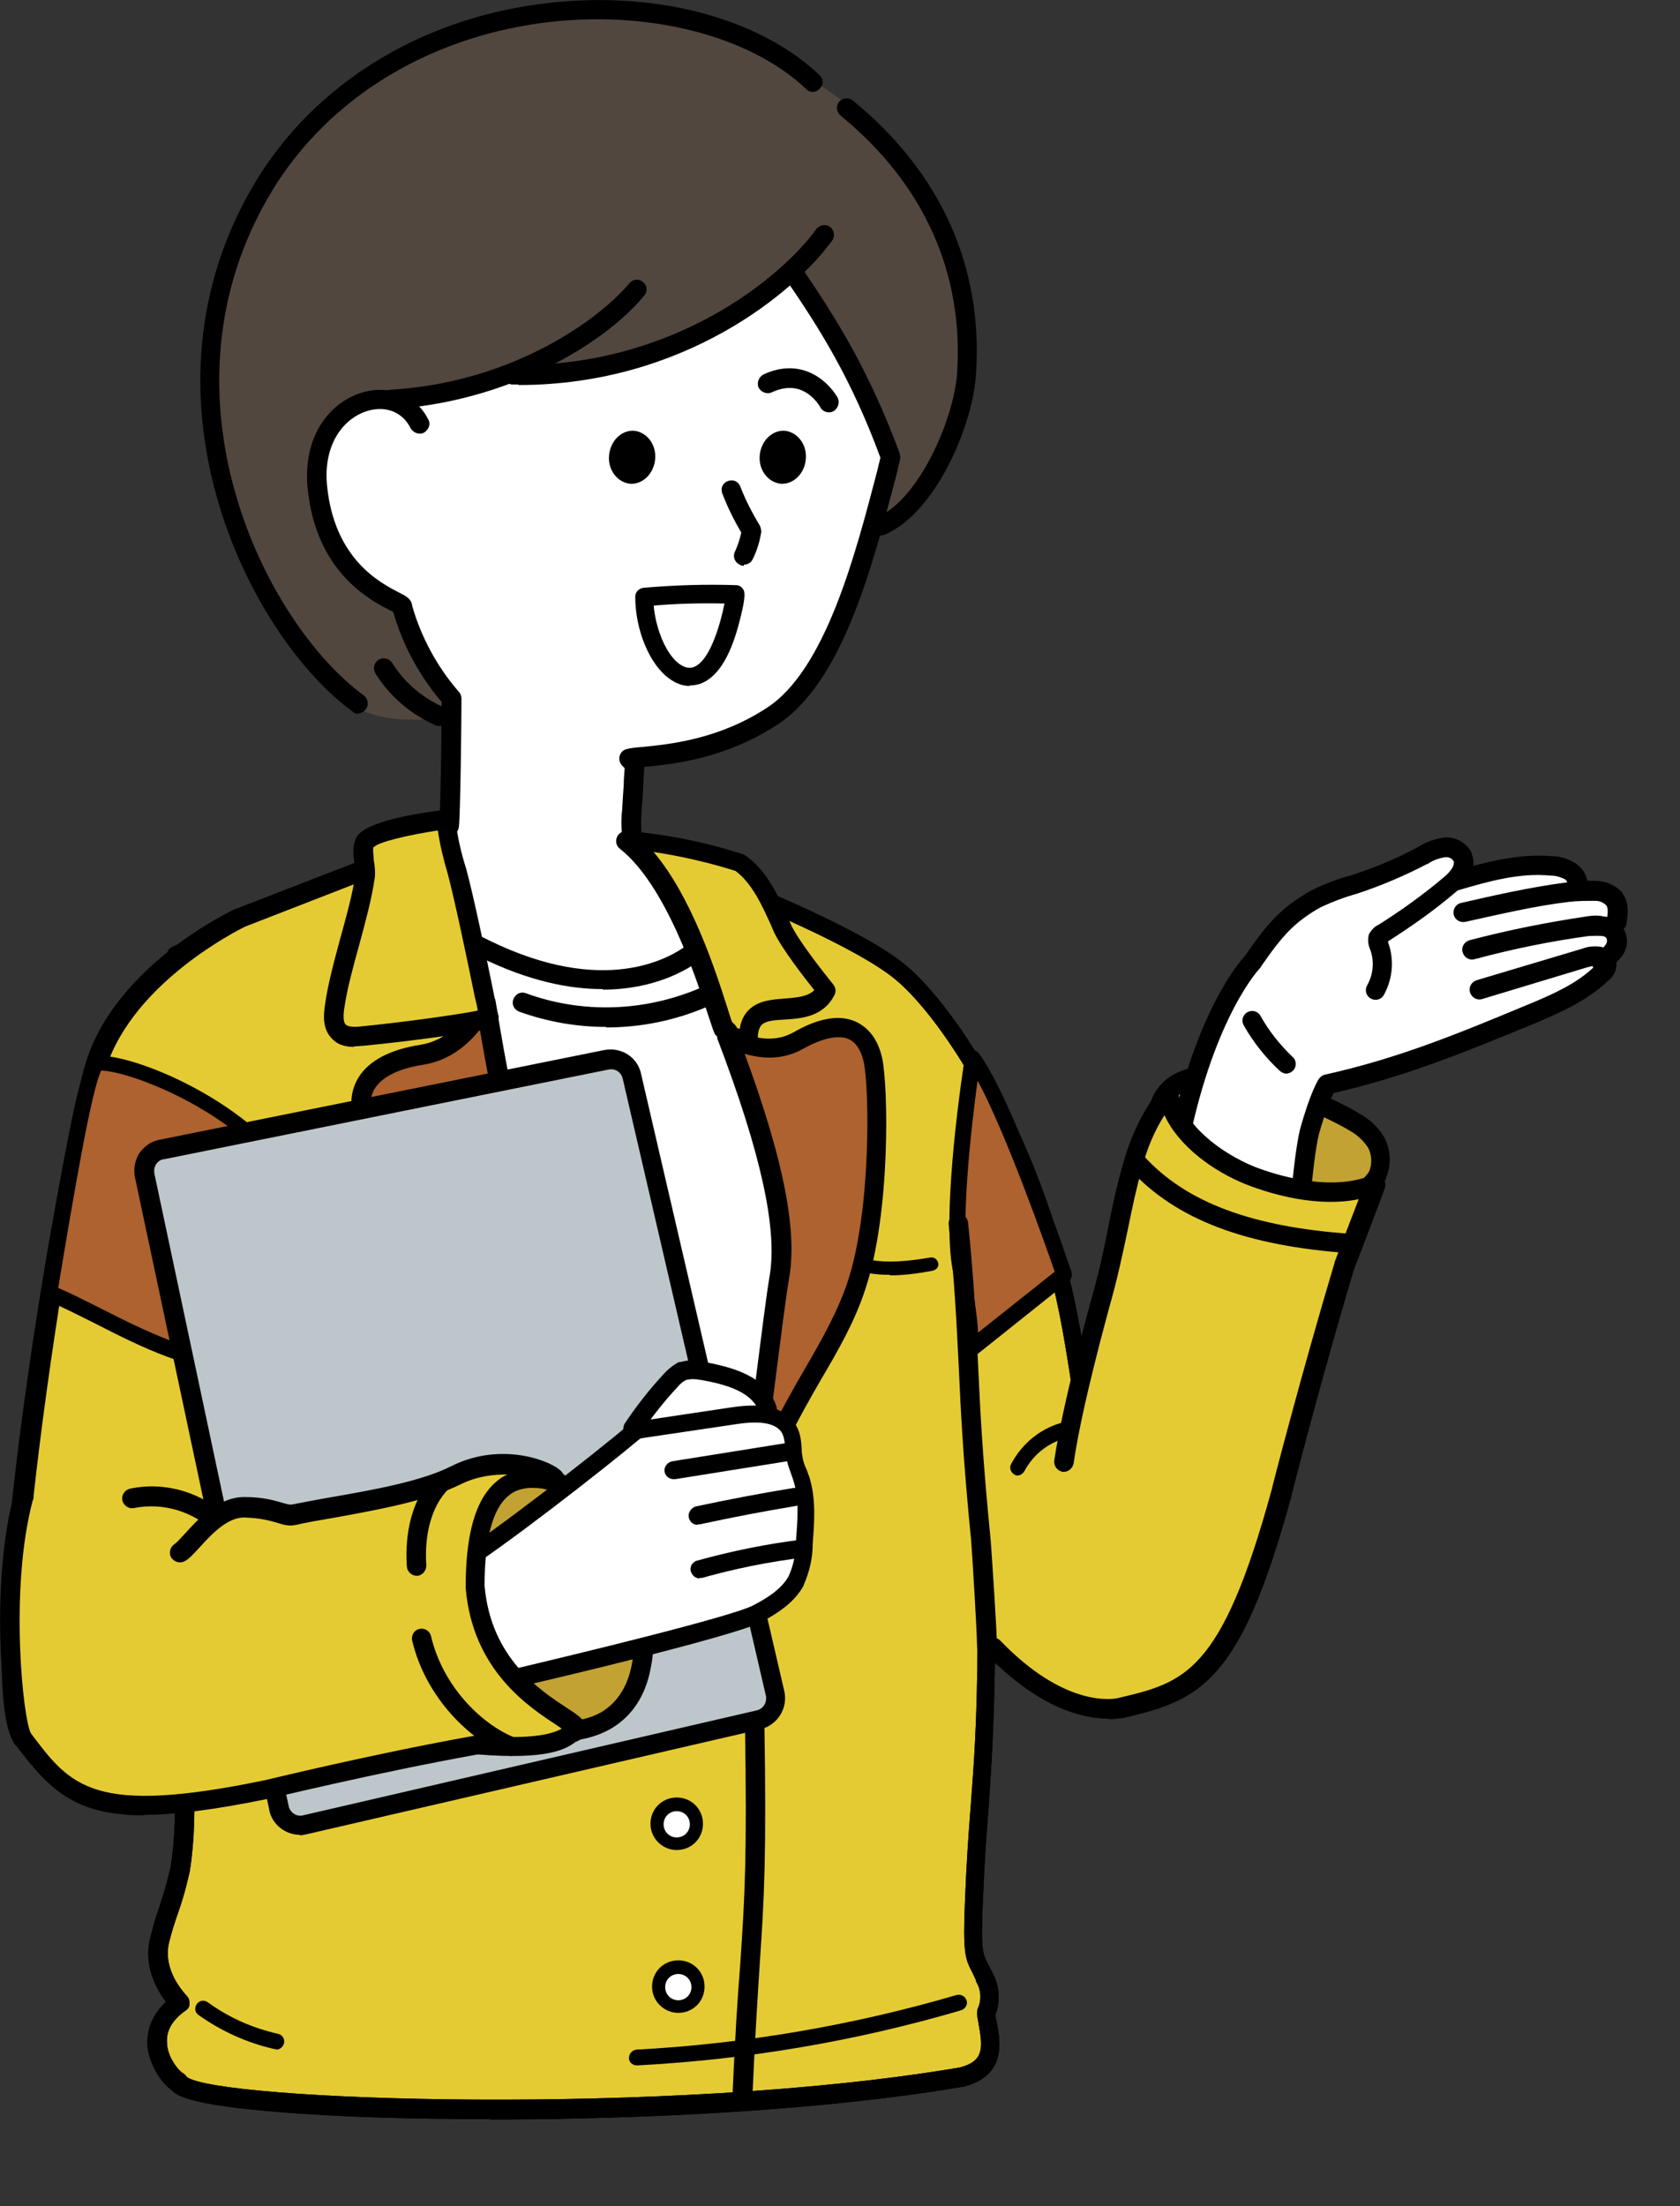 <?xml version="1.0" encoding="UTF-8"?>
<svg id="_レイヤー_1" data-name="レイヤー_1" xmlns="http://www.w3.org/2000/svg" version="1.1" viewBox="0 0 320 420">
  <rect x="0" y="0" width="320" height="420" fill="#333333" stroke="none"/>
  <!-- Generator: Adobe Illustrator 29.0.1, SVG Export Plug-In . SVG Version: 2.1.0 Build 192)  -->
  <defs>
    <style>
      .st0 {
        fill: #fff;
      }

      .st1 {
        fill: #e5cb33;
      }

      .st2 {
        fill: #bdc7cb;
      }

      .st3 {
        fill: #51473f;
      }

      .st4 {
        fill: #ad622f;
      }

      .st5 {
        fill: #c2a232;
      }
    </style>
  </defs>
  <g id="_グループ_626" data-name="グループ_626">
    <g id="_パス_9632" data-name="パス_9632">
      <path class="st0" d="M147,135.4c-9.6,6.2-19.2,7.1-24.3,7.6-1,0-2.1.2-3.1.4-.9.2-1.4,1.1-1.2,1.9.1.5.5,1,1,1.2,0,1.2-.1,2.3-.2,3.4,0,1.5-.2,3.1-.3,4.9-.2,1.9-.1,3.8.2,5.7.5,1.5,6.5,9.5,6.5,9.6,4.5,5.8,8.6,5.3,11.1,4.4-.5,2-2.1,4.6-5.1,6.8-3.4,2.6-16.4,10.2-39.1-.9-10.7-5.2-11.9-6.1-17.7-14.6,11.4-5.9,11.6-6.9,11.7-7.7.4-2.2.5-22.7.6-25,0-.4-.1-.8-.4-1.1-4.3-4.9-7.4-10.6-9.2-16.8,0-1.1-1.1-1.7-2.4-2.4-3.8-2-12.7-6.6-14.2-21-.9-8.5,3.5-13.7,8.2-15,3.7-1.1,7.1.3,8.6,3.5.4.8,1.4,1.1,2.2.7.8-.4,1.1-1.4.7-2.2h0c-.5-1.1-1.2-2-2-2.8,6.3-.8,12.4-2.3,18.3-4.6.1,0,.3,0,.4,0,.4,0,.8,0,1.1,0,19.5,0,38.4-6.9,53.1-19.6,7.4,10.5,13.5,22,18,34.1l-.7,2.7c-4.5,17.4-10.2,39-21.7,46.4"/>
    </g>
    <g id="_パス_9633" data-name="パス_9633">
      <path class="st1" d="M187.9,312.9c-.2,25.3-1.6,29.4-2.4,49.2-.5,11.5.3,10.3,2,14.1,1.2,2.2,1.4,4.8.4,7,.6,4.2,3,10.2-4.7,12.2-54.4,9.3-145.8,6.7-149.1,1.1-1.4-.4-8.6-8.9.3-15.1-3.6-3.9-4.7-8.2-3.8-11.9,1.4-5.6,2.1-5.9,3.9-13.7,2.9-18.7-2.7-40.1-2.9-59.1-.4-33.1,1.2-40.2,3.6-60.2.5-4.3,6.5-28.4,6-32.7-.3-2.4-8.6-19.7-7.2-21.9,0,0,25.7-12.8,36.4-15.4l6.1-4c4.4-1.9,2.1,26.2,37,26.5,35.7,0,11.5-26.4,15.5-24.7,12,4.9,34.3,13.8,42.8,20.8,8.5,7.1,26.1,32,32.5,67.9,6.4,36,5.7,62.9,5.7,62.9l-16.2,1.1-5.8-4.1Z"/>
    </g>
    <g id="_パス_9634" data-name="パス_9634">
      <path d="M93.6,403.4c-1.5,0-2.9,0-4.2,0-14.7,0-28.4-.6-38.5-1.5-14.5-1.3-17.3-2.9-18.2-4-1.7-1.1-3.9-4.2-4.5-7.6-.4-2.5,0-6,3.4-9.2-2.9-3.9-4-8.1-3-12.1.6-2.5,1.1-4.1,1.6-5.5.6-1.9,1.3-3.8,2.3-8.1,1.8-11.3.3-23.8-1.1-35.9-.9-7.6-1.8-15.4-1.9-22.8-.3-28.8.8-37.9,2.7-53.1.3-2.3.6-4.7.9-7.3.2-1.6,1-5.3,2-10.1,1.6-7.3,4.3-19.6,3.9-22.1-.1-.7-1.4-3.7-2.4-6.2-4.5-11-5.8-15-4.5-17,.2-.3.4-.5.7-.6,1-.5,25.6-12.7,36.5-15.5l5.8-3.8c0,0,.2-.1.3-.2.7-.3,1.5-.3,2.2,0,1.5.6,2.3,2.5,3.3,5.2,2.9,7.3,8.3,21,32.2,21.2,9,0,14.9-1.8,17-5.2,2.6-4.2-.7-10.7-2.5-14.1-1.2-2.3-1.9-3.6-.8-4.8.2-.3,1.1-1,2.5-.4l2.9,1.2c12.9,5.3,32.3,13.2,40.4,19.9,9.4,7.9,26.8,33.6,33.1,69,6.4,35.7,5.7,63,5.7,63.2,0,1-.8,1.7-1.7,1.8l-16.2,1.1c-.4,0-.9,0-1.2-.3l-2.8-2c-.2,13.2-.7,20.2-1.2,27.6-.4,5.1-.8,10.4-1.1,18.1-.4,9.1,0,9.7,1,11.6.2.4.5.9.8,1.6,1.4,2.5,1.6,5.5.6,8.1,0,.4.1.7.2,1.1.8,3.9,2,10.5-6.4,12.6,0,0-.1,0-.2,0-31.9,5.4-70.9,6.2-89.8,6.2ZM35.6,395.4c5.7,4.5,91.9,7.6,147.2-1.8,4.7-1.2,4.4-3.8,3.6-8.3-.1-.6-.2-1.2-.3-1.8,0-.4,0-.7.1-1,.8-1.7.7-3.7-.3-5.3,0,0,0-.1,0-.2-.3-.6-.5-1.1-.7-1.5-1.4-2.6-1.8-3.9-1.4-13.5.3-7.7.7-13.1,1.1-18.2.6-8,1.2-15.5,1.3-30.9,0-.7.4-1.3,1-1.7.6-.3,1.4-.3,1.9.1l5.2,3.7,13.8-.9c0-6.4-.3-30.5-5.7-60.8-6.2-34.5-22.8-59.3-31.8-66.8-7.5-6.2-26.6-14.1-38.6-19,2.1,4.3,4.9,11,1.6,16.3-2.9,4.7-9.5,7-20.2,7-26.5-.3-32.7-16-35.7-23.6-.4-.9-.8-2-1.1-2.7l-5.3,3.5c-.2.1-.4.2-.6.3-9.3,2.3-30.5,12.6-35.1,14.8.3,2.5,3.2,9.7,4.7,13.3,1.6,4,2.5,6.1,2.6,7.1.4,2.9-1.5,11.9-4,23.4-1,4.5-1.8,8.4-2,9.7-.3,2.7-.6,5.1-.9,7.4-1.9,15-3,24-2.7,52.5,0,7.2.9,14.6,1.8,22.4,1.4,12.4,2.9,25.2,1.1,37,0,0,0,0,0,.1-1,4.5-1.7,6.5-2.4,8.5-.5,1.5-1,2.9-1.6,5.3-.8,3.3.4,6.9,3.4,10.2.4.4.5.9.5,1.5,0,.5-.3,1-.8,1.3-2.4,1.7-3.6,3.7-3.5,5.9,0,2.9,2.2,5.4,2.9,5.9.3.1.6.4.8.7ZM35.7,395.5h0s0,0,0,0ZM183.2,395.4h0,0ZM35.6,395.3,34.6,394.7s0,0,0,0c0,0,0,0,0,0ZM35.6,182.6"/>
    </g>
    <g id="_パス_9635" data-name="パス_9635">
      <path class="st5" d="M258.2,213.7c1.6.9,2.9,2.1,3.9,3.7,1,1.9,1.2,4.2.3,6.2-.8,1.5-2.1,2.6-3.6,3.3-6.1,3.4-12.8,5.6-19.8,6.4-3.9.5-7.9.4-11.4-1.3-3.5-1.7-5.6-7.2-6.7-12-5.8-27,30.3-10.8,37.3-6.4"/>
    </g>
    <g id="_パス_9636" data-name="パス_9636">
      <path d="M235.2,235.5c-2.6,0-5.6-.4-8.4-1.7-4.7-2.2-6.9-9.3-7.7-13.4-1.6-7.4-.4-12.5,3.6-15.3,9.8-6.9,32.5,4.5,36.4,7,1.8,1,3.4,2.5,4.5,4.3,0,0,0,0,0,0,1.3,2.4,1.5,5.3.4,7.8,0,0,0,.1,0,.2-1,1.8-2.5,3.2-4.4,4.1-6.3,3.5-13.2,5.7-20.4,6.6-1.2.1-2.6.3-4.1.3ZM231,206.7c-2.5,0-4.6.4-6.1,1.5-2.6,1.8-3.4,5.7-2.1,11.5,1.2,5.6,3.3,9.7,5.7,10.8,2.7,1.3,6,1.6,10.4,1.1,6.7-.8,13.1-2.9,19.1-6.2,0,0,0,0,.1,0,1.1-.5,2.1-1.4,2.7-2.4.6-1.5.5-3.1-.2-4.5-.8-1.2-1.9-2.3-3.1-3,0,0,0,0,0,0-4.8-3-17.5-8.6-26.2-8.6Z"/>
    </g>
    <g id="_パス_9637" data-name="パス_9637">
      <path class="st0" d="M247.7,206.8c-1.1-7.5-3.9-14.7-8.3-20.9,7-15.2,12.3-15.5,18.3-17.4,7.5-2.4,15.5-6.9,17-7,2.8-.3,6.1,2.9,2.5,5.9,15.6-6.1,23.2-2.5,24.6,1.7,5.1-.9,7.2,4,5.3,7.2.8.9,0,8.9-5.5,11.6-17.2,8.5-35.3,14.8-54,18.9"/>
    </g>
    <g id="_パス_9638" data-name="パス_9638">
      <path class="st0" d="M261.8,188.7c1.4-2.6,1.7-5.7.7-8.5-.3-.5-.3-1-.2-1.6.2-.3.5-.6.8-.8,4.4-2.8,8.7-5.9,12.7-9.2,1.6-1.4,3.3-3.4,2.5-5.3-.7-1.3-2.2-2.1-3.6-1.8-1.4.3-2.8.8-4.1,1.6-4.1,2.2-8.5,4-12.9,5.5-2.6.7-5.1,1.6-7.4,2.8-5.3,3-7.8,5.8-11.9,11.8,0,0-8.9,8.8-14.1,34.4-3.7,11.3-8.2,25.8-12.8,38-2.9,7.7-5.7,15.5-6.8,23.6-3.5,27.7,33.5,34.8,39.1-3.1,2.1-14.2,2.8-49.8,5.3-60.4,2-7.1,3.3-9.1,3.3-9.1,14.4-3.2,25.9-8,39.5-13.6,4.6-1.9,9.2-4,12.8-7.5.6-.4,1-1.1,1-1.8-.1-.9-.8-1.5-1.7-1.6-.8,0-1.7,0-2.5.3l-20.2,6.1"/>
    </g>
    <g id="_パス_9639" data-name="パス_9639">
      <path d="M221.7,304.2c-.8,0-1.6,0-2.4-.2-9.5-1.3-18.2-10.3-16.3-25,1.1-8.3,3.9-16.1,6.9-24.1,3.6-9.4,7-20.1,10.1-29.6.9-2.9,1.8-5.6,2.7-8.3,5-24.3,13.3-33.8,14.5-35.1,4.1-6,6.7-9,12.4-12.3,2.6-1.3,5.2-2.3,7.9-3,4.2-1.4,8.5-3.1,12.5-5.3,1.4-.9,3-1.5,4.7-1.8,2.3-.4,4.5.8,5.6,2.8,0,0,0,.1,0,.2.7,1.7.7,4.3-3.1,7.4-4,3.4-8.4,6.5-12.8,9.3,0,0,0,.1,0,.2,1.2,3.3.9,6.9-.8,10-.5.9-1.6,1.2-2.5.7-.9-.5-1.2-1.6-.7-2.5,1.2-2.1,1.4-4.6.6-6.8-.4-.9-.5-1.8-.3-2.7,0-.2.1-.3.2-.5.4-.6.9-1.2,1.6-1.5,4.3-2.7,8.5-5.7,12.4-9,1.5-1.2,2.2-2.4,2-3.1-.3-.6-1-.9-1.7-.8-1.2.2-2.3.6-3.3,1.3,0,0,0,0-.1,0-4.2,2.2-8.7,4.1-13.2,5.6-2.5.7-4.9,1.6-7.2,2.7-4.9,2.8-7.2,5.4-11.2,11.2,0,.1-.1.2-.2.3,0,0-8.6,8.9-13.6,33.4,0,0,0,.1,0,.2-.9,2.6-1.8,5.4-2.7,8.3-3.1,9.5-6.6,20.3-10.2,29.8-2.9,7.7-5.7,15.3-6.7,23.2-1.6,12.3,5.4,19.7,13.1,20.8,9.1,1.2,19.5-5.8,22.3-24.4.9-6.3,1.6-17.3,2.3-27.8.8-13.2,1.7-26.7,3.1-32.7,2-7.3,3.5-9.5,3.6-9.7.3-.4.7-.7,1.1-.8,14-3.1,25.4-7.8,38.6-13.3l.5-.2c4.3-1.8,8.9-3.8,12.3-7.1,0,0,.1,0,.2-.1,0,0,0,0,.1,0-.5,0-.9,0-1.4.2,0,0,0,0-.1,0l-20.2,6.1c-1,.3-2-.3-2.3-1.3-.3-1,.3-2,1.3-2.3l20.1-6c1-.4,2.1-.5,3.2-.4,1.8.2,3.1,1.5,3.3,3.2,0,.1,0,.3,0,.4-.1,1.2-.7,2.3-1.7,3-3.9,3.7-8.7,5.8-13.3,7.8l-.5.2c-13.1,5.4-24.5,10.1-38.4,13.3-.5,1-1.5,3.3-2.8,7.9-1.3,5.6-2.2,19-3,32-.7,11.1-1.4,21.6-2.3,28.1-2.9,19.4-14,27.7-24,27.7Z"/>
    </g>
    <g id="_パス_9640" data-name="パス_9640">
      <path d="M305,185c-.6,0-1.2-.3-1.5-.8-.6-.8-.4-2,.5-2.6.7-.5,1.3-1,1.8-1.7.4-.5.4-1.2,0-1.5-.2-.1-.4-.2-.6-.2,0,0,0,0-.1,0-.8-.1-1.7,0-2.5,0-7.4,1-14.6,2.5-21.7,4.4-1,.3-2-.3-2.3-1.3-.3-1,.3-2,1.3-2.3,7.2-1.9,14.7-3.4,22.1-4.5,1.1-.2,2.4-.3,3.6,0,.9,0,1.8.5,2.5,1,2.1,1.7,2.4,4.7.7,6.7-.7.9-1.6,1.8-2.6,2.5-.3.2-.7.3-1.1.3Z"/>
    </g>
    <g id="_パス_9641" data-name="パス_9641">
      <path d="M307.8,177.6c-.1,0-.2,0-.3,0-1-.2-1.7-1.2-1.5-2.2.2-1.1.4-2.3,0-3-.6-.6-1.3-.9-2.1-.9,0,0,0,0-.1,0-1.7,0-3.4,0-5,.2-6.7.8-13.3,2.4-19.7,3.8-1,.2-2-.4-2.2-1.4-.2-1,.4-2,1.4-2.2,6.5-1.5,13.2-3,20-3.9,1.8-.3,3.8-.4,5.7-.3h0c1.9,0,3.6.8,4.9,2.1,0,0,0,0,.1.2,1.5,2,1,4.5.8,5.9-.2.9-1,1.5-1.8,1.5Z"/>
    </g>
    <g id="_パス_9642" data-name="パス_9642">
      <path d="M300.6,170.8c0,0-.2,0-.3,0-1-.1-1.7-1.1-1.6-2.1,0-.5-.2-1-.6-1.3-.8-.4-1.7-.7-2.6-.7,0,0,0,0-.1,0-6-.6-11.9,1.1-17.7,2.8-1,.3-2-.3-2.3-1.3-.3-1,.3-2,1.3-2.3,5.8-1.6,12.4-3.5,19-2.9,1.5,0,3,.5,4.3,1.3,1.7,1.1,2.7,3,2.4,5-.1.9-.9,1.6-1.9,1.6Z"/>
    </g>
    <g id="_パス_9643" data-name="パス_9643">
      <path d="M245.1,204.4c-.5,0-.9-.2-1.3-.5-2.7-2.5-5.1-5.5-6.9-8.7-.5-.9-.2-2,.7-2.5.9-.5,2-.2,2.5.7,1.6,2.9,3.7,5.5,6.1,7.8.8.7.8,1.9.1,2.6-.4.4-.9.6-1.4.6Z"/>
    </g>
    <g id="_パス_9644" data-name="パス_9644">
      <path d="M93.6,403.4c-1.5,0-2.9,0-4.2,0-14.7,0-28.4-.6-38.5-1.5-14.5-1.3-17.3-2.9-18.2-4-1.7-1.1-3.9-4.2-4.5-7.6-.4-2.5,0-6,3.4-9.2-2.9-3.9-4-8.1-3-12.1.6-2.5,1.1-4.1,1.6-5.5.6-1.9,1.3-3.8,2.3-8.1,1.8-11.3.3-23.8-1.1-35.9-.9-7.6-1.8-15.4-1.9-22.8-.3-28.8.8-37.9,2.7-53.1.3-2.3.6-4.7.9-7.3.2-1.6,1-5.3,2-10.1,1.6-7.3,4.3-19.6,3.9-22.1-.1-.7-1.4-3.7-2.4-6.2-4.5-11-5.8-15-4.5-17,.2-.3.4-.5.7-.6,1-.5,25.6-12.7,36.5-15.5l5.8-3.8c0,0,.2-.1.3-.2.7-.3,1.5-.3,2.2,0,1.5.6,2.3,2.5,3.3,5.2,2.9,7.3,8.3,21,32.2,21.2,9,0,14.9-1.8,17-5.2,2.6-4.2-.7-10.7-2.5-14.1-1.2-2.3-1.9-3.6-.8-4.8.2-.3,1.1-1,2.5-.4l2.9,1.2c12.9,5.3,32.3,13.2,40.4,19.9,9.4,7.9,26.8,33.6,33.1,69,6.4,35.7,5.7,63,5.7,63.2,0,1-.8,1.7-1.7,1.8l-16.2,1.1c-.4,0-.9,0-1.2-.3l-2.8-2c-.2,13.2-.7,20.2-1.2,27.6-.4,5.1-.8,10.4-1.1,18.1-.4,9.1,0,9.7,1,11.6.2.4.5.9.8,1.6,1.4,2.5,1.6,5.5.6,8.1,0,.4.1.7.2,1.1.8,3.9,2,10.5-6.4,12.6,0,0-.1,0-.2,0-31.9,5.4-70.9,6.2-89.8,6.2ZM35.6,395.4c5.7,4.5,91.9,7.6,147.2-1.8,4.7-1.2,4.4-3.8,3.6-8.3-.1-.6-.2-1.2-.3-1.8,0-.4,0-.7.1-1,.8-1.7.7-3.7-.3-5.3,0,0,0-.1,0-.2-.3-.6-.5-1.1-.7-1.5-1.4-2.6-1.8-3.9-1.4-13.5.3-7.7.7-13.1,1.1-18.2.6-8,1.2-15.5,1.3-30.9,0-.7.4-1.3,1-1.7.6-.3,1.4-.3,1.9.1l5.2,3.7,13.8-.9c0-6.4-.3-30.5-5.7-60.8-6.2-34.5-22.8-59.3-31.8-66.8-7.5-6.2-26.6-14.1-38.6-19,2.1,4.3,4.9,11,1.6,16.3-2.9,4.7-9.5,7-20.2,7-26.5-.3-32.7-16-35.7-23.6-.4-.9-.8-2-1.1-2.7l-5.3,3.5c-.2.1-.4.2-.6.3-9.3,2.3-30.5,12.6-35.1,14.8.3,2.5,3.2,9.7,4.7,13.3,1.6,4,2.5,6.1,2.6,7.1.4,2.9-1.5,11.9-4,23.4-1,4.5-1.8,8.4-2,9.7-.3,2.7-.6,5.1-.9,7.4-1.9,15-3,24-2.7,52.5,0,7.2.9,14.6,1.8,22.4,1.4,12.4,2.9,25.2,1.1,37,0,0,0,0,0,.1-1,4.5-1.7,6.5-2.4,8.5-.5,1.5-1,2.9-1.6,5.3-.8,3.3.4,6.9,3.4,10.2.4.4.5.9.5,1.5,0,.5-.3,1-.8,1.3-2.4,1.7-3.6,3.7-3.5,5.9,0,2.9,2.2,5.4,2.9,5.9.3.1.6.4.8.7ZM35.7,395.5h0s0,0,0,0ZM183.2,395.4h0,0ZM35.6,395.3,34.6,394.7s0,0,0,0c0,0,0,0,0,0ZM35.6,182.6"/>
    </g>
    <g id="_パス_9645" data-name="パス_9645">
      <path class="st3" d="M67.4,134.1c-19-13.8-42.6-59.2-18.1-99.6C73.6-5.6,131.9-7.1,154.8,15.4c15.3,9.1,25.8,24.6,28.4,42.3,1.2,8,.5,16.2-2.1,23.9-2.6,7.6-7.5,14.3-14,19.1.8-3.7,1.7-7.4,2.5-11.1.5-1.4.4-3-.4-4.2-5.9-11.6-11.8-23.3-19.9-33.7-14.9,12.1-33.5,18.7-52.6,18.8-6.1,3.1-12.9,4.1-20.2,5.5-6.6-2.3-14.6,1.7-16.7,8.4-.8,2.9-.8,6-.1,8.9,2,9.5,9.1,17.5,18.2,21.8,1.5,4.8,3.7,9.3,6.5,13.5.3.4.6.9.7,1.4,0,.5.1.9,0,1.4l-.2,5.4c0,.1.2,0,.2,0s-.2-.1-.3-.1c-6,.5-12.8.8-17.5-2.5"/>
    </g>
    <g id="_パス_9646" data-name="パス_9646">
      <path class="st1" d="M4.4,331c-8.3-11,8.3-111.1,13.8-128.4,5.7-17.8,27.5-28,27.5-28l32.5-12.6c3.3,1.6,27,37.7-6.2,56.8-27.3,15.7-20.9,12.7-20.6,16.1-2.5,17-5.2,31.1-4.3,41,2.4,1.8,2.2,4.8,2.2,6.1,0,1.9-2,4.2-2,4.2"/>
    </g>
    <g id="_パス_9647" data-name="パス_9647">
      <path d="M4.4,332.9c-.6,0-1.1-.3-1.5-.7-9.2-12.3,8.8-115.1,13.5-130.1,5.8-18.4,27.6-28.7,28.5-29.1,0,0,0,0,.1,0l32.5-12.6c.5-.2,1-.2,1.5,0,2.9,1.4,11.7,14.7,12.3,29.1.4,9.1-2.6,21.8-18.4,30.9-9.6,5.5-18.4,10.6-20.3,12.4.3.4.6,1,.7,1.9,0,.2,0,.3,0,.5-.4,2.7-.8,5.3-1.2,7.9-2,12.8-3.7,23.9-3.2,32,2.3,2.3,2.3,5.3,2.3,6.7v.2c0,2.4-2.1,5-2.5,5.4-.7.8-1.9.9-2.6.2-.8-.7-.9-1.9-.2-2.6.7-.8,1.6-2.3,1.6-3v-.3c0-1.6,0-3.2-1.5-4.3-.4-.3-.7-.8-.7-1.3-.7-8.6,1.1-20.2,3.2-33.6.4-2.4.8-5,1.2-7.5,0,0-.1-.2-.2-.4-.3-.5-.9-1.3-.6-2.5.5-2,2.3-3.4,22.3-14.9,10.7-6.1,16.2-14.6,16.6-25.3.4-12.9-7.1-25-9.7-27.7l-31.4,12.2c-1.2.6-21.2,10.5-26.5,26.9-5.9,18.6-21.4,116.9-14.1,126.7.6.8.5,2-.4,2.6-.3.3-.7.4-1.1.4Z"/>
    </g>
    <g id="_パス_9648" data-name="パス_9648">
      <path class="st4" d="M18.6,202.5c7.1-.4,31.1,9.7,38.1,24.9l-8.8,32.5c-14.2.2-27.5-9.2-38.4-13.7,3.9-23.5,7.1-42.4,9.2-43.7"/>
    </g>
    <g id="_パス_9649" data-name="パス_9649">
      <path d="M47.3,261.4c-10.7,0-20.7-5.1-29.5-9.6-3.2-1.6-6.2-3.1-9-4.3-.6-.3-1-.9-.9-1.6,5.6-33.9,7.5-43.3,9.9-44.7.2-.1.4-.2.7-.2,7.8-.4,32.5,10.3,39.5,25.8.1.3.2.7,0,1l-8.8,32.5c-.2.6-.8,1.1-1.4,1.1-.2,0-.3,0-.5,0ZM11.1,245.2c2.6,1.1,5.3,2.5,8.1,3.9,8.3,4.2,17.8,9,27.5,9.2l8.4-30.9c-6.8-14.1-29-23.3-35.8-23.6-1.8,3.3-5.2,23.2-8.2,41.3ZM19.5,203.7"/>
    </g>
    <g id="_パス_9650" data-name="パス_9650">
      <path class="st0" d="M91.2,180.4s26.3,11.7,40.8,1.5c18.3,30.3,19.4,46,19.4,46l-6.7,36.4-55.2-11.1,1.8-72.7Z"/>
    </g>
    <g id="_パス_9651" data-name="パス_9651">
      <path d="M114.8,188.3c-6.3,0-14.1-1.5-23.4-6.1-11.2-5.5-12.5-6.3-19.6-16.9-.3-.4-.4-1-.3-1.5.1-.5.5-1,1-1.2,4.5-2.3,9.8-5.2,11.2-6.3.2-2.8.4-14.8.4-22.7-4.2-4.9-7.4-10.8-9.2-17.1-.2-.1-.4-.2-.6-.3-3.9-2-14.1-7.3-15.7-23.2-1-10.3,4.5-16.6,10.5-18.3,5.2-1.5,10.2.6,12.5,5.2.5.9,0,2-.9,2.5-.9.4-2,0-2.5-.9-1.5-3-4.6-4.3-8.1-3.3-4.5,1.3-8.6,6.2-7.8,14.3,1.4,13.9,10,18.4,13.7,20.3,1.2.6,2.4,1.2,2.5,2.5,1.7,6,4.8,11.7,8.9,16.4.3.3.5.8.5,1.3,0,3.7-.2,22.3-.5,24.5-.2.9-.3,1.9-11.3,7.6,5.5,8.1,6.8,8.9,17,13.9,22,10.8,34.5,3.4,37.8.9,2.6-2,4.1-4.1,4.7-5.9-2.5.8-6.3.8-10.6-4.6,0,0-6-8-6.4-9.5,0,0,0-.2,0-.3-.3-1.8-.3-3.6-.1-5.4.1-1.8.2-3.3.3-4.7,0-1.5.2-3,.3-4.9,0-1,1-1.8,2-1.7,1,0,1.8,1,1.7,2-.1,1.8-.2,3.3-.3,4.8,0,1.5-.2,3-.3,4.9-.1,1.5-.1,2.9,0,4.3.7,1.3,5,7.2,5.8,8.2,3.9,5,6.5,3.5,8,2.6.6-.4,1.5-.8,2.5-.4.6.3,1,.8,1.1,1.4.7,3.9-1.8,8.7-6.4,12.2-2.3,1.7-8.5,5.5-18.4,5.5ZM74.9,115s0,0,0,0c0,0,0,0,0,0ZM74.9,115s0,0,0,0c0,0,0,0,0,0ZM74.9,115s0,0,0,0c0,0,0,0,0,0ZM74.9,115h0s0,0,0,0Z"/>
    </g>
    <g id="_パス_9652" data-name="パス_9652">
      <path d="M74.4,78c-1,0-1.8-.8-1.9-1.8,0-1,.7-1.9,1.8-2,23.9-1.4,40.3-13.9,45.6-20.3.7-.8,1.8-.9,2.6-.2.8.7.9,1.8.2,2.6-7.9,9.5-26.4,20.3-48.3,21.6,0,0,0,0-.1,0Z"/>
    </g>
    <g id="_パス_9653" data-name="パス_9653">
      <path d="M169.6,88.6c-.8,0-1.5-.5-1.8-1.2-5.7-15.5-11.8-25-18.1-34.2-.6-.9-.4-2,.5-2.6.9-.6,2-.4,2.6.5,6.4,9.4,12.6,19.2,18.5,35,.4,1-.1,2-1.1,2.4-.2,0-.4.1-.7.1Z"/>
    </g>
    <g id="_パス_9654" data-name="パス_9654">
      <path d="M98.7,73.2c-.4,0-.7,0-1.1,0-1,0-1.9-.9-1.8-1.9,0-1,.8-1.9,1.9-1.8,30.7.4,51.2-16.8,57.8-25.9.6-.8,1.8-1,2.6-.4.8.6,1,1.8.4,2.6-6.9,9.6-28.1,27.5-59.7,27.5Z"/>
    </g>
    <g id="_パス_9655" data-name="パス_9655">
      <path d="M167.9,102c-.7,0-1.4-.4-1.7-1.1-.4-1,0-2,1-2.5,7.9-3.4,14.5-18.7,15.1-27.3,1.3-19.2-6.4-36.2-22.2-49.1-.8-.7-.9-1.8-.3-2.6.7-.8,1.8-.9,2.6-.3,16.8,13.7,24.9,31.7,23.5,52.2-.6,9.7-7.7,26.4-17.4,30.5-.2.1-.5.1-.7.1Z"/>
    </g>
    <g id="_パス_9656" data-name="パス_9656">
      <path d="M68.3,135.9c-.4,0-.8-.1-1.1-.4-19.9-14.5-43-60.6-18.4-101.1C59.9,16.2,79.5,3.9,102.6.8c21.2-2.9,41.7,2.3,53.5,13.5.8.7.8,1.9,0,2.6-.7.8-1.9.8-2.6,0-10.9-10.3-30.7-15.2-50.5-12.5-22,3-40.6,14.6-51.1,31.8-23.4,38.5-1.5,82.4,17.4,96.2.8.6,1,1.8.4,2.6-.4.5-.9.8-1.5.8Z"/>
    </g>
    <g id="_パス_9657" data-name="パス_9657">
      <path d="M83.6,138.2c-.3,0-.5,0-.8-.2-4.7-2.1-8.6-5.5-11.3-9.8-.5-.9-.3-2,.6-2.6.9-.5,2-.3,2.6.6,2.3,3.7,5.7,6.6,9.7,8.4.9.4,1.4,1.5,1,2.5-.3.7-1,1.1-1.7,1.1Z"/>
    </g>
    <g id="_パス_9658" data-name="パス_9658">
      <path d="M119.8,146.3c-.9,0-1.6-.6-1.8-1.5-.2-1,.4-2,1.4-2.2.7-.2,1.7-.3,3-.4,5-.5,14.4-1.4,23.6-7.4,11.2-7.2,16.9-29.1,21.1-45.2l.7-2.9c.3-1,1.3-1.6,2.3-1.3,1,.3,1.6,1.3,1.3,2.3l-.7,2.9c-4.6,17.5-10.3,39.4-22.7,47.4-10,6.5-19.9,7.5-25.3,8-1.1.1-2.1.2-2.6.3-.1,0-.3,0-.4,0Z"/>
    </g>
    <g id="_パス_9659" data-name="パス_9659">
      <path d="M141.7,107.7c-.3,0-.5,0-.8-.2-.9-.4-1.4-1.5-.9-2.5.5-1.1.9-2.3,1.2-3.6-1.4-2.4-2.6-4.8-3.6-7.4-.4-1,0-2,1-2.4,1-.4,2,0,2.4,1,1,2.6,2.3,5.1,3.7,7.4.2.4.3.8.3,1.3-.3,1.8-.8,3.5-1.6,5.1-.3.7-1,1.1-1.7,1.1Z"/>
    </g>
    <g id="_パス_9660" data-name="パス_9660">
      <path class="st4" d="M137.5,271.8c-16.5-13.9-31.1-15.3-42.7-24s-24-29.5-25.6-34.4c-2-6.7,2.2-11.1,11.1-12.5,6.3-1,10-6,12.1-9.8,4.2,25.8,8,39.7,14,46.2,4.4,4.7,20.3,22.3,30.7,34.3l.4.3Z"/>
    </g>
    <g id="_パス_9661" data-name="パス_9661">
      <path d="M137.5,273.6c-.4,0-.9-.1-1.2-.4-9.3-7.8-18.1-11.7-25.9-15.1-6-2.6-11.6-5.1-16.7-8.9-12.1-9.1-24.6-30.1-26.2-35.4-1-3.3-.7-6.3.8-8.7,2-3.2,6-5.3,11.8-6.2,5.6-.9,8.9-5.5,10.8-8.9.4-.7,1.2-1.1,2-.9.8.1,1.4.8,1.5,1.5,4.3,26.7,8.1,39.4,13.5,45.2,4.4,4.7,20.2,22.2,30.6,34.2l.2.2s0,0,0,0h0c.8.7.9,1.8.2,2.6-.4.4-.9.7-1.4.7ZM91.4,196c-2.2,2.8-5.7,5.9-10.8,6.7-4.6.7-7.8,2.3-9.2,4.5-.9,1.5-1.1,3.4-.4,5.6,1.4,4.6,13.8,25.1,24.9,33.5,4.8,3.6,10.2,6,16,8.5,4.3,1.9,9,3.9,13.9,6.7-8.7-9.8-17.6-19.7-20.7-23-5.7-6.1-9.5-17.8-13.7-42.5Z"/>
    </g>
    <g id="_パス_9662" data-name="パス_9662">
      <path class="st4" d="M142.4,289.5c6-21.1,16.2-30.8,20.8-44.8s4.3-38.2,3.1-43.1c-1.6-6.7-6.8-7.8-14.1-3.6-5.2,3-10.3,1-13.7-.8,8.9,23.5,11.5,37.2,10,46-1.1,6.4-3.8,30-6,46v.4Z"/>
    </g>
    <g id="_パス_9663" data-name="パス_9663">
      <path d="M142.4,291.3c-.2,0-.3,0-.5,0-1-.3-1.6-1.3-1.3-2.3,0-.1,0-.2,0-.3,1.1-7.5,2.2-16.8,3.2-24.9,1.2-9.4,2.2-17.5,2.8-20.9,1.5-8.9-1.6-23.2-9.9-45-.3-.7,0-1.6.5-2.1.6-.5,1.4-.6,2.1-.2,3,1.6,7.4,3.4,11.9.9,4.7-2.7,8.7-3.4,11.8-2,1.7.8,4,2.5,5,6.8,1.2,5.2,1.7,29.6-3.2,44.2-2,6.1-5.1,11.5-8.4,17.1-4.2,7.3-8.9,15.5-12.3,27.1,0,0,0,0,0,0v.4c-.4.8-1.1,1.4-1.9,1.4ZM141.8,200.5c7.5,20.4,10.1,33.8,8.5,42.9-.6,3.4-1.6,11.4-2.8,20.8-.4,3-.8,6.1-1.1,9.2,2.3-4.8,4.7-9,6.9-12.8,3.2-5.5,6.1-10.6,8.1-16.4,4.6-13.7,4.2-37.3,3.1-42.1-.5-2.2-1.5-3.7-2.9-4.3-1.9-.8-4.9-.2-8.5,1.8-4.2,2.4-8.3,1.9-11.3,1Z"/>
    </g>
    <g id="_パス_9664" data-name="パス_9664">
      <path class="st1" d="M140.3,197.8c-1.8-.9-1.1-1.1-2.4-2.1-1.8-4.7-7.8-27.3-18.4-35.6,7.3.6,14.6,2.1,21.5,4.3,4.2,2.9,6.3,8.5,8.2,12.5,1.8,3.8,8.3,11.7,8.3,11.7-3.7,7.2-15.5-.9-14.7,10.1l-2.5-1Z"/>
    </g>
    <g id="_パス_9665" data-name="パス_9665">
      <path d="M142.7,200.6c-.2,0-.5,0-.7-.1l-2.5-1c0,0-.1,0-.2,0-1.3-.6-1.7-1.1-2.2-1.7-.1-.2-.2-.3-.5-.5-.3-.2-.5-.5-.6-.8-.3-.7-.6-1.8-1.1-3.2-2.4-7.5-8.2-24.9-16.8-31.7-.7-.5-.9-1.4-.6-2.2.3-.8,1.1-1.2,1.9-1.2,7.5.6,14.9,2.1,22,4.4.2,0,.3.1.5.2,4.2,2.9,6.4,7.9,8.2,11.9.2.5.4.9.6,1.4,1.4,3,6.3,9.2,8,11.3.5.6.6,1.4.2,2.1-2.1,4.1-6.3,4.4-9.4,4.6-1.9.1-3.7.2-4.5,1.1-.5.6-.8,1.8-.6,3.5,0,.6-.2,1.3-.8,1.6-.3.2-.7.4-1.1.4ZM139.4,194.5c.4.4.7.7.9,1,0,0,0,0,0,.1,0,0,.1.1.6.3.2-1.4.7-2.5,1.5-3.4,1.8-2,4.5-2.2,7-2.4,2.6-.2,4.5-.4,5.7-1.6-1.9-2.4-6.2-7.9-7.7-11.1-.2-.5-.4-.9-.6-1.4-1.6-3.5-3.5-7.8-6.7-10.2-5.1-1.6-10.3-2.8-15.6-3.6,7.2,8.5,11.7,22.3,14,29.5.3,1,.6,1.9.8,2.5Z"/>
    </g>
    <g id="_パス_9666" data-name="パス_9666">
      <path d="M131.4,130.6c-1.3,0-2.7-.5-3.9-1.4-3.8-2.7-6.5-9.3-6.5-15.6,0-.9.7-1.6,1.6-1.7,5.8-.5,11.7-.7,17.6-.5.5,0,.9.2,1.2.6.4.4.9,1-.7,6.9-1.7,6.4-4.2,10.2-7.4,11.3-.7.2-1.3.3-2,.3ZM124.5,115.2c.4,4.6,2.4,9.4,4.9,11.2,1,.7,1.9.9,2.7.6,3.2-1.1,5.2-8.6,5.9-12.1-4.5-.1-9.1,0-13.6.4Z"/>
    </g>
    <g id="_パス_9667" data-name="パス_9667">
      <path class="st2" d="M30.7,218.8l84.8-17.1c2.2-.4,4.3.9,4.8,3.1l27.3,117.6c.5,2.2-.9,4.4-3.1,4.9,0,0,0,0,0,0l-86.5,20c-2.2.5-4.4-.9-4.9-3.1,0,0,0,0,0,0l-25.6-120.5c-.5-2.2.9-4.4,3.2-4.9,0,0,0,0,0,0"/>
    </g>
    <g id="_パス_9668" data-name="パス_9668">
      <path d="M57.1,349.3c-2.7,0-5.2-1.9-5.8-4.6,0,0,0,0,0-.1l-25.6-120.5c-.3-1.6,0-3.2.8-4.5.9-1.3,2.2-2.3,3.8-2.6,0,0,0,0,0,0h0s84.8-17.1,84.8-17.1c3.2-.6,6.3,1.3,7,4.5l27.3,117.6c.7,3.2-1.3,6.4-4.5,7.2,0,0,0,0,0,0l-86.5,20c-.5.1-.9.2-1.3.2ZM31.1,220.7c-.6.1-1.1.5-1.4,1-.3.5-.4,1.1-.3,1.7l25.6,120.5c.3,1.2,1.5,2,2.7,1.7l86.5-20s0,0,0,0c1.2-.3,1.9-1.5,1.7-2.7l-27.3-117.6c-.3-1.2-1.4-1.9-2.6-1.7l-84.8,17.1s0,0,0,0ZM30.7,218.8h0,0Z"/>
    </g>
    <g id="_パス_9669" data-name="パス_9669">
      <path class="st5" d="M112.5,287.6s13,13.4,9.7,29.8c-3.4,16.4-21.2,11.5-21.2,11.5-13.8-5.2-23.1-42.4-11.9-47.9,0,0,10.7-7.8,23.5,6.6"/>
    </g>
    <g id="_パス_9670" data-name="パス_9670">
      <path d="M106.7,331.5c-3.4,0-6-.7-6.2-.7,0,0-.1,0-.2,0-9.8-3.7-17.4-21.6-18.1-35.3-.4-8.3,1.7-14,5.9-16.1,1.3-.9,3.6-1.8,6.1-2.2,4.7-.6,11.8.5,19.6,9.2.9.9,13.6,14.5,10.1,31.4-1,5.1-3.5,8.8-7.2,11.1-3.3,2-7,2.6-10.1,2.6ZM101.5,327.2c.8.2,8,1.8,13.3-1.4,2.8-1.8,4.7-4.7,5.5-8.7,3.1-15.2-9.1-28-9.2-28.1,0,0,0,0,0,0-11.4-12.8-20.6-6.6-21-6.3,0,0-.2.1-.3.2-2.8,1.4-4.2,6-3.9,12.6.6,12.5,7.4,28.7,15.6,31.9Z"/>
    </g>
    <g id="_パス_9671" data-name="パス_9671">
      <path d="M42.1,292.1c-.5,0-.9-.2-1.3-.5-4.1-3.9-9.8-5.6-15.3-4.5-1,.2-2-.5-2.2-1.5-.2-1,.5-2,1.5-2.2,6.7-1.4,13.7.7,18.7,5.5.7.7.8,1.9,0,2.6-.4.4-.9.6-1.3.6Z"/>
    </g>
    <g id="_パス_9672" data-name="パス_9672">
      <path class="st0" d="M120.4,272c2.2-3.3,4.6-6.4,7.2-9.2.6-.8,1.4-1.4,2.3-1.8,1.2-.4,2.5-.4,3.8,0,5,.9,10.9,2.5,12.5,7.4"/>
    </g>
    <g id="_パス_9673" data-name="パス_9673">
      <path d="M120.4,273.7c-.3,0-.7,0-.9-.3-.8-.5-1-1.6-.5-2.4,2.2-3.3,4.7-6.5,7.4-9.4.8-.9,1.8-1.7,2.9-2.3,0,0,.2,0,.3,0,1.5-.4,3.1-.5,4.6,0,5.5,1,11.9,2.8,13.7,8.5.3.9-.2,1.9-1.1,2.2-.9.3-1.9-.2-2.2-1.1-1.2-4-6.6-5.4-11.1-6.2,0,0-.1,0-.1,0-.9-.2-1.8-.2-2.7,0-.6.3-1.2.8-1.6,1.3,0,0,0,0,0,0-2.6,2.8-5,5.8-7.1,9-.3.5-.9.8-1.4.8Z"/>
    </g>
    <g id="_パス_9674" data-name="パス_9674">
      <path class="st0" d="M97.9,319.6c-7.6,3.7-43.1,15.9-56.9,19.2-36.8,8.9-44-27.8-17.3-34.8,7.9-2.1,16.1-2.4,24.2-2.5,13-.3,27.4.3,38.9-3.2,7.6-4.6,28-20.5,34.4-26l18.7-2.8c3.8-.6,8.6-.7,10.4,2.7.9,1.7.7,3.8,1.1,5.7.3,1.2.8,2.4,1.2,3.6,1.3,3.9.9,8.2.6,12.3,0,2.5-.6,4.9-1.6,7.2-1.5,2.9-4.5,4.7-7.4,6.3-5.1,2.7-46.3,12.3-46.3,12.3"/>
    </g>
    <g id="_パス_9675" data-name="パス_9675">
      <path d="M30.3,341.9c-13.7,0-21.8-7.2-23.9-15.4-2.3-9.2,2.7-20.4,16.8-24.1,8-2.1,16.2-2.4,24.6-2.6,2.3,0,4.7,0,7,0,10.8,0,22-.2,31.1-3,7.6-4.7,27.7-20.3,34-25.7.2-.2.5-.3.9-.4l18.7-2.8c2.3-.3,9.5-1.4,12.2,3.6.8,1.4.9,2.9,1,4.3,0,.7.1,1.3.2,1.8.1.7.4,1.4.7,2.1.2.4.3.9.5,1.3,1.4,4.3,1,8.9.7,12.9,0,2.7-.6,5.3-1.7,7.8,0,0,0,0,0,.1-1.7,3.2-4.9,5.3-8.1,7-5.1,2.7-41.5,11.3-46.5,12.4-7.9,3.8-43,15.9-57.1,19.3-4,1-7.7,1.4-11.1,1.4ZM121.9,273.9c-6.9,5.8-26.8,21.3-34.3,25.8-.1,0-.3.1-.4.2-9.7,3-21.2,3.1-32.3,3.2-2.4,0-4.7,0-7,0-8.2.2-16.2.5-23.8,2.5-11.9,3.1-16.2,12.4-14.3,19.9,2.2,8.9,12.6,15.9,30.8,11.5,14.1-3.4,49.1-15.4,56.6-19.1.1,0,.2-.1.4-.1,11.4-2.7,41.8-10,45.9-12.2,2.5-1.3,5.3-3,6.7-5.5.9-2,1.4-4.2,1.4-6.5,0,0,0,0,0-.1.3-3.9.7-8-.5-11.7-.1-.4-.3-.8-.4-1.2-.3-.8-.6-1.6-.8-2.5-.2-.8-.2-1.5-.3-2.2-.1-1.1-.2-2.2-.6-3-1-1.9-3.9-2.5-8.6-1.8l-18.2,2.7Z"/>
    </g>
    <g id="_パス_9676" data-name="パス_9676">
      <path d="M128.3,281.6c-.8,0-1.6-.6-1.7-1.4-.2-.9.5-1.8,1.4-2l21.9-3.5c.9-.2,1.8.5,2,1.4.2.9-.5,1.8-1.4,2l-21.9,3.5c0,0-.2,0-.3,0Z"/>
    </g>
    <g id="_パス_9677" data-name="パス_9677">
      <path d="M132.9,290.3c-.8,0-1.5-.5-1.7-1.4-.2-.9.4-1.8,1.3-2.1,6.1-1.3,12.3-2.5,18.5-3.5.9-.2,1.8.5,2,1.4.2.9-.5,1.8-1.4,2-6.1,1-12.3,2.2-18.3,3.5-.1,0-.2,0-.4,0Z"/>
    </g>
    <g id="_パス_9678" data-name="パス_9678">
      <path d="M133.3,300.5c-.8,0-1.4-.5-1.7-1.3-.3-.9.3-1.9,1.2-2.1,6.5-1.8,13.3-3.2,20-4,.9-.1,1.8.6,1.9,1.5.1.9-.6,1.8-1.5,1.9-6.6.8-13.1,2.1-19.5,3.9-.2,0-.3,0-.5,0Z"/>
    </g>
    <g id="_パス_9679" data-name="パス_9679">
      <path class="st1" d="M34.2,295.6c2.1-1.2,6.6-8.8,12.5-8.6s7.5,1.8,9.4,1.5c10.4-2,23.1-3.6,30.8-7.5,11.9-5.9,23.4,2.6,17.1.7-9.3-1.5-13.4,5.6-13.4,20.4,1.9,22.3,23.8,25.9,18.6,27.8-1.3.5-2.8,3.5-18.1,2.3-19.9,3.6-40.1,8.5-40.1,8.5-33.1,6.9-38.2,1.4-46.5-9.7-2.1-2.9-4.5-29.2,0-46.1"/>
    </g>
    <g id="_パス_9680" data-name="パス_9680">
      <path d="M27.5,345.6c-13.6,0-18.3-5.2-24.6-13.5-2.5-3.6-4.9-30.5-.2-47.7.3-1,1.3-1.6,2.3-1.3,1,.3,1.6,1.3,1.3,2.3-4.6,17-1.9,42.1-.4,44.6,7.6,10.1,11.8,15.7,44.6,8.9.1,0,20.4-5,40.1-8.5.2,0,.3,0,.5,0,11,.9,14.4-.5,15.9-1.3-.3-.2-.7-.5-1-.7-5.2-3.4-16-10.4-17.3-26.1,0,0,0-.1,0-.2,0-10.1,1.9-16.7,5.8-20,.7-.6,1.4-1.1,2.2-1.4-2.7,0-5.8.3-9,1.9-6.3,3.1-15.5,4.8-24.4,6.4-2.4.4-4.7.8-6.9,1.3-1.3.3-2.4,0-3.6-.4-1.4-.4-3.1-.9-6.2-1-3.3-.1-6.4,3.3-8.6,5.7-1.1,1.2-2,2.2-2.8,2.6-.9.5-2,.2-2.6-.7-.5-.9-.2-2,.7-2.6.4-.2,1.2-1.2,1.9-1.9,2.5-2.8,6.4-7,11.3-7s.1,0,.2,0c3.5,0,5.7.7,7.1,1.1,1,.3,1.5.4,1.9.3,2.2-.4,4.6-.9,7-1.3,8.6-1.5,17.6-3.1,23.3-6,9.6-4.8,19.2-.9,20.9,1,.9.9.7,2,.3,2.6-.9,1.4-2.8,1-3.8.7-2.8-.4-5,0-6.6,1.4-3,2.5-4.5,8.3-4.5,17.1,1.2,13.8,10.6,19.9,15.6,23.2,2.5,1.6,3.9,2.6,3.8,4.3,0,.7-.5,1.6-2,2.2,0,0-.1,0-.3.2-1.6,1.1-5,3.3-18.4,2.2-19.5,3.5-39.5,8.4-39.7,8.4-10.2,2.1-17.9,3.1-23.8,3.1Z"/>
    </g>
    <g id="_パス_9681" data-name="パス_9681">
      <path d="M97.2,334.2c-.2,0-.5,0-.7-.1-6.9-2.8-15.4-10.8-18-21.8-.2-1,.4-2,1.4-2.2,1-.2,2,.4,2.2,1.4,2.3,9.7,9.7,16.7,15.7,19.2,1,.4,1.4,1.5,1,2.4-.3.7-1,1.2-1.7,1.2Z"/>
    </g>
    <g id="_パス_9682" data-name="パス_9682">
      <path d="M79.4,300c-1,0-1.8-.8-1.9-1.7-.3-4.2,0-12,5.2-17.3.7-.7,1.9-.7,2.6,0,.7.7.7,1.9,0,2.6-3,3.1-4.5,8.3-4.1,14.4,0,1-.7,1.9-1.7,2,0,0,0,0-.1,0Z"/>
    </g>
    <g id="_パス_9683" data-name="パス_9683">
      <path d="M115.4,195.5c-5.6,0-11.2-1-16.5-2.9-1-.4-1.5-1.4-1.1-2.4.4-1,1.4-1.5,2.4-1.1,10.7,3.9,22.4,3.5,32.9-.9,1-.4,2,0,2.5,1,.4,1,0,2-1,2.5-6.1,2.6-12.6,3.9-19.1,3.9Z"/>
    </g>
    <g id="_パス_9684" data-name="パス_9684">
      <path d="M193.9,280.9c-.2,0-.5,0-.7-.2-.7-.4-1-1.3-.6-2,3.1-5.8,9.2-9.1,15.7-8.3.8,0,1.4.8,1.3,1.7,0,.8-.8,1.4-1.7,1.3-5.3-.6-10.3,2-12.8,6.7-.3.5-.8.8-1.3.8Z"/>
    </g>
    <g id="_パス_9685" data-name="パス_9685">
      <path class="st1" d="M202.6,278.2c1.6-10.5,6.2-27.5,6.8-29.6,3.1-11,4-18.7,6.4-27.1,1.3-4.9,3.6-9.5,6.7-13.4,1,7,9,12.9,15.6,15.6,7.4,2.8,16.8,4.6,23.8,1.6,0,0-.7,1.9-5.9,15.6-6.3,20.9-12,43.3-12,43.3-9.6,35.2-16.9,37.7-30.8,41-3.6.7-13,0-24-11.6"/>
    </g>
    <g id="_パス_9686" data-name="パス_9686">
      <path d="M211.1,327.2c-4.3,0-12.9-1.6-23.2-12.3-.7-.7-.7-1.9,0-2.6.7-.7,1.9-.7,2.6,0,12.2,12.7,21.3,11.2,22.3,11,12.8-3,19.8-4.6,29.4-39.6,0-.2,5.8-22.6,12-43.3,0,0,0,0,0-.1,2.3-6,3.7-9.7,4.6-12-7.9,1.6-16.5-.9-21.4-2.8-6.3-2.5-12.9-7.3-15.6-13.2-1.9,3-3.3,6.3-4.2,9.8-1.1,3.9-1.9,7.6-2.7,11.6-1,4.7-2,9.6-3.7,15.5,0,.2-5.1,18.2-6.7,29.4-.2,1-1.1,1.7-2.1,1.6-1-.2-1.7-1.1-1.6-2.1,1.7-11.4,6.8-29.6,6.8-29.8,1.7-5.8,2.7-10.6,3.6-15.2.8-4,1.6-7.8,2.8-11.8,1.4-5.1,3.7-9.9,7-14.1.5-.6,1.2-.8,2-.7.7.2,1.3.8,1.4,1.5.9,6,8.1,11.5,14.5,14.1,4.1,1.6,14.6,4.9,22.4,1.6.7-.3,1.5-.1,2,.4.5.5.7,1.3.5,2,0,0-.7,2.1-5.9,15.6-6.2,20.6-11.9,42.9-11.9,43.1-9.7,35.6-17.3,38.9-32.2,42.3-.5,0-1.4.2-2.6.2Z"/>
    </g>
    <g id="_パス_9687" data-name="パス_9687">
      <path d="M257.4,238.6s0,0-.1,0c-20-1.4-33.3-6.4-42.1-16-.7-.8-.6-1.9.1-2.6.8-.7,1.9-.6,2.6.1,8,8.8,20.6,13.5,39.5,14.8,1,0,1.8,1,1.7,2,0,1-.9,1.7-1.9,1.7Z"/>
    </g>
    <g id="_パス_9688" data-name="パス_9688">
      <path d="M141.3,401.4s0,0,0,0c-1,0-1.8-.9-1.8-2,.5-11.6,1-19.3,1.5-25.5.9-13.2,1.3-20.5.9-45.9,0-1,.8-1.9,1.8-1.9h0c1,0,1.9.8,1.9,1.8.4,25.6,0,32.9-.9,46.2-.4,6.2-.9,13.9-1.4,25.4,0,1-.9,1.8-1.9,1.8Z"/>
    </g>
    <g id="_パス_9689" data-name="パス_9689">
      <path class="st1" d="M69.7,160.1c-1.2,1.7.2,4.6-.1,6.6-1.2,8.2-4.6,16.6-5.8,24.8-.3,1.7-.4,3.8.9,5,1.1,1,2.8.9,4.3.8,8.3-.8,24.4-3,24.2-3.6s-4.2-20.9-6.1-27.8c-1-3.2-1.7-6.6-2.1-9.9,0,0-13.5,1.7-15.2,4.1"/>
    </g>
    <g id="_パス_9690" data-name="パス_9690">
      <path d="M67.5,199.3c-1.3,0-2.9-.2-4.1-1.4-2.2-2-1.7-5.1-1.5-6.6.6-4.2,1.8-8.5,2.9-12.6,1.1-4,2.3-8.2,2.9-12.2,0-.5,0-1.3-.2-2.1-.2-1.6-.5-3.7.6-5.3,1.9-2.7,11.2-4.3,16.5-4.9.5,0,1,0,1.4.4.4.3.6.8.7,1.2.4,3.3,1.1,6.5,2.1,9.6,1.4,5.1,3.9,17.1,5.2,23.5.4,2.2.8,4.1.9,4.3.2.5,0,1.1-.2,1.6-.5.8-.8,1.2-10.5,2.5-4.9.7-10.8,1.4-15.1,1.8-.5,0-1,.1-1.7.1ZM71.2,161.2c-.3.4,0,1.7,0,2.6.2,1.1.3,2.1.2,3.2-.6,4.2-1.8,8.5-2.9,12.6-1.1,4-2.3,8.2-2.9,12.2-.2,1.2-.3,2.8.3,3.3.6.5,2.1.4,2.9.3,7.2-.7,18.3-2.2,22.2-3-.1-.7-.3-1.6-.6-2.8-1.3-6.4-3.8-18.3-5.1-23.2-.8-2.7-1.5-5.5-1.9-8.3-5.9.9-11.2,2.2-12.1,3.1ZM91.4,194.2s0,0,0,0c0,0,0,0,0,0ZM71.2,161.2s0,0,0,0h0ZM69.7,160.1h0,0Z"/>
    </g>
    <g id="_パス_9691" data-name="パス_9691">
      <path class="st4" d="M185.3,201.4s-4.6,28.8-2.3,40.3c2.3,11.4,1.8,15.1,1.8,15.1l17.8-14.2s-11-32.5-17.4-41.2"/>
    </g>
    <g id="_パス_9692" data-name="パス_9692">
      <path d="M184.8,258.3c-.3,0-.5,0-.7-.2-.5-.3-.8-.9-.8-1.5,0,0,.4-3.7-1.8-14.6-2.3-11.6,2.1-39.6,2.3-40.8,0-.6.5-1.1,1.1-1.2.6-.1,1.2,0,1.6.6,6.5,8.8,17.2,40.3,17.6,41.6.2.6,0,1.3-.5,1.7l-17.8,14.2c-.3.2-.6.3-.9.3ZM186.2,205.7c-1.1,8.3-3.4,27.2-1.7,35.7,1.2,6,1.7,9.9,1.8,12.3l14.6-11.6c-1.7-4.9-9.2-26.2-14.7-36.4Z"/>
    </g>
    <g id="_パス_9693" data-name="パス_9693">
      <path d="M187.9,315.2s0,0,0,0c-1,0-1.8-.9-1.8-1.9,0-2.5-.9-17.1-1.1-19.8-1.6-16.1-2-25-2.4-33.7-.4-7.7-.7-14.9-1.9-26.7-.1-1,.6-1.9,1.7-2,1-.1,1.9.6,2,1.7,1.2,11.8,1.5,19.1,1.9,26.9.4,8.6.8,17.4,2.4,33.5.2,2.5,1.2,17.5,1.2,20.3,0,1-.9,1.8-1.9,1.8Z"/>
    </g>
    <g id="_パス_9694" data-name="パス_9694">
      <path d="M52.6,390.1c-.1,0-.2,0-.3,0-5.3-1.2-10.1-3.4-14.5-6.5-.7-.5-.8-1.4-.3-2.1.5-.7,1.4-.8,2.1-.3,4,2.9,8.5,4.9,13.4,6,.8.2,1.3,1,1.1,1.8-.2.7-.8,1.2-1.5,1.2Z"/>
    </g>
    <g id="_パス_9695" data-name="パス_9695">
      <path d="M157.9,78.5c-.6,0-1.3-.3-1.6-.9-1-1.7-4-5.4-9.3-2.9-.9.4-2,0-2.5-.9-.4-.9,0-2,.9-2.5,6.6-3.1,11.7.4,14.1,4.3.5.9.2,2-.6,2.6-.3.2-.6.3-1,.3Z"/>
    </g>
    <g id="_パス_9696" data-name="パス_9696">
      <path d="M153.5,87.3c.2-2.8-1.7-5.1-4.1-5.3-2.4-.1-4.5,2-4.7,4.8s1.7,5.1,4.1,5.3c2.4.1,4.5-2,4.7-4.8"/>
    </g>
    <g id="_パス_9697" data-name="パス_9697">
      <path d="M124.8,87.3c.2-2.8-1.7-5.1-4.1-5.3-2.4-.1-4.5,2-4.7,4.8s1.7,5.1,4.1,5.3c2.4.1,4.5-2,4.7-4.8"/>
    </g>
    <g id="_パス_9698" data-name="パス_9698">
      <path class="st0" d="M132.6,347.3c0,2.1-1.7,3.7-3.7,3.7s-3.7-1.7-3.7-3.7c0-2.1,1.7-3.7,3.7-3.7h0c2.1,0,3.7,1.7,3.7,3.7"/>
    </g>
    <g id="_楕円形_61" data-name="楕円形_61">
      <path d="M128.9,352.2c-2.7,0-5-2.2-5-5s2.2-5,5-5,5,2.2,5,5-2.2,5-5,5ZM128.9,344.8c-1.4,0-2.5,1.1-2.5,2.5s1.1,2.5,2.5,2.5,2.5-1.1,2.5-2.5-1.1-2.5-2.5-2.5Z"/>
    </g>
    <g id="_パス_9699" data-name="パス_9699">
      <path class="st0" d="M132.9,378.2c0,2.1-1.7,3.7-3.7,3.7s-3.7-1.7-3.7-3.7c0-2.1,1.7-3.7,3.7-3.7h0c2.1,0,3.7,1.7,3.7,3.7"/>
    </g>
    <g id="_楕円形_62" data-name="楕円形_62">
      <path d="M129.2,383.2c-2.7,0-5-2.2-5-5s2.2-5,5-5,5,2.2,5,5-2.2,5-5,5ZM129.2,375.8c-1.4,0-2.5,1.1-2.5,2.5s1.1,2.5,2.5,2.5,2.5-1.1,2.5-2.5-1.1-2.5-2.5-2.5Z"/>
    </g>
    <g id="_パス_9700" data-name="パス_9700">
      <path d="M169.5,242.7c-1.4,0-2.7-.1-3.9-.3-.7-.1-1.1-.8-1-1.5.1-.7.8-1.1,1.5-1,2.8.5,6.5.3,11.1-.5.7-.1,1.3.3,1.5,1s-.3,1.3-1,1.5c-3.1.6-5.8.9-8.1.9Z"/>
    </g>
    <g id="_パス_9701" data-name="パス_9701">
      <path d="M121.3,393.2c-.8,0-1.5-.6-1.5-1.4,0-.8.6-1.5,1.4-1.6,20.6-1.1,41.2-4.6,61-10.4.8-.2,1.6.2,1.9,1s-.2,1.6-1,1.9c-20.1,5.9-40.8,9.4-61.7,10.5,0,0,0,0,0,0Z"/>
    </g>
  </g>
</svg>